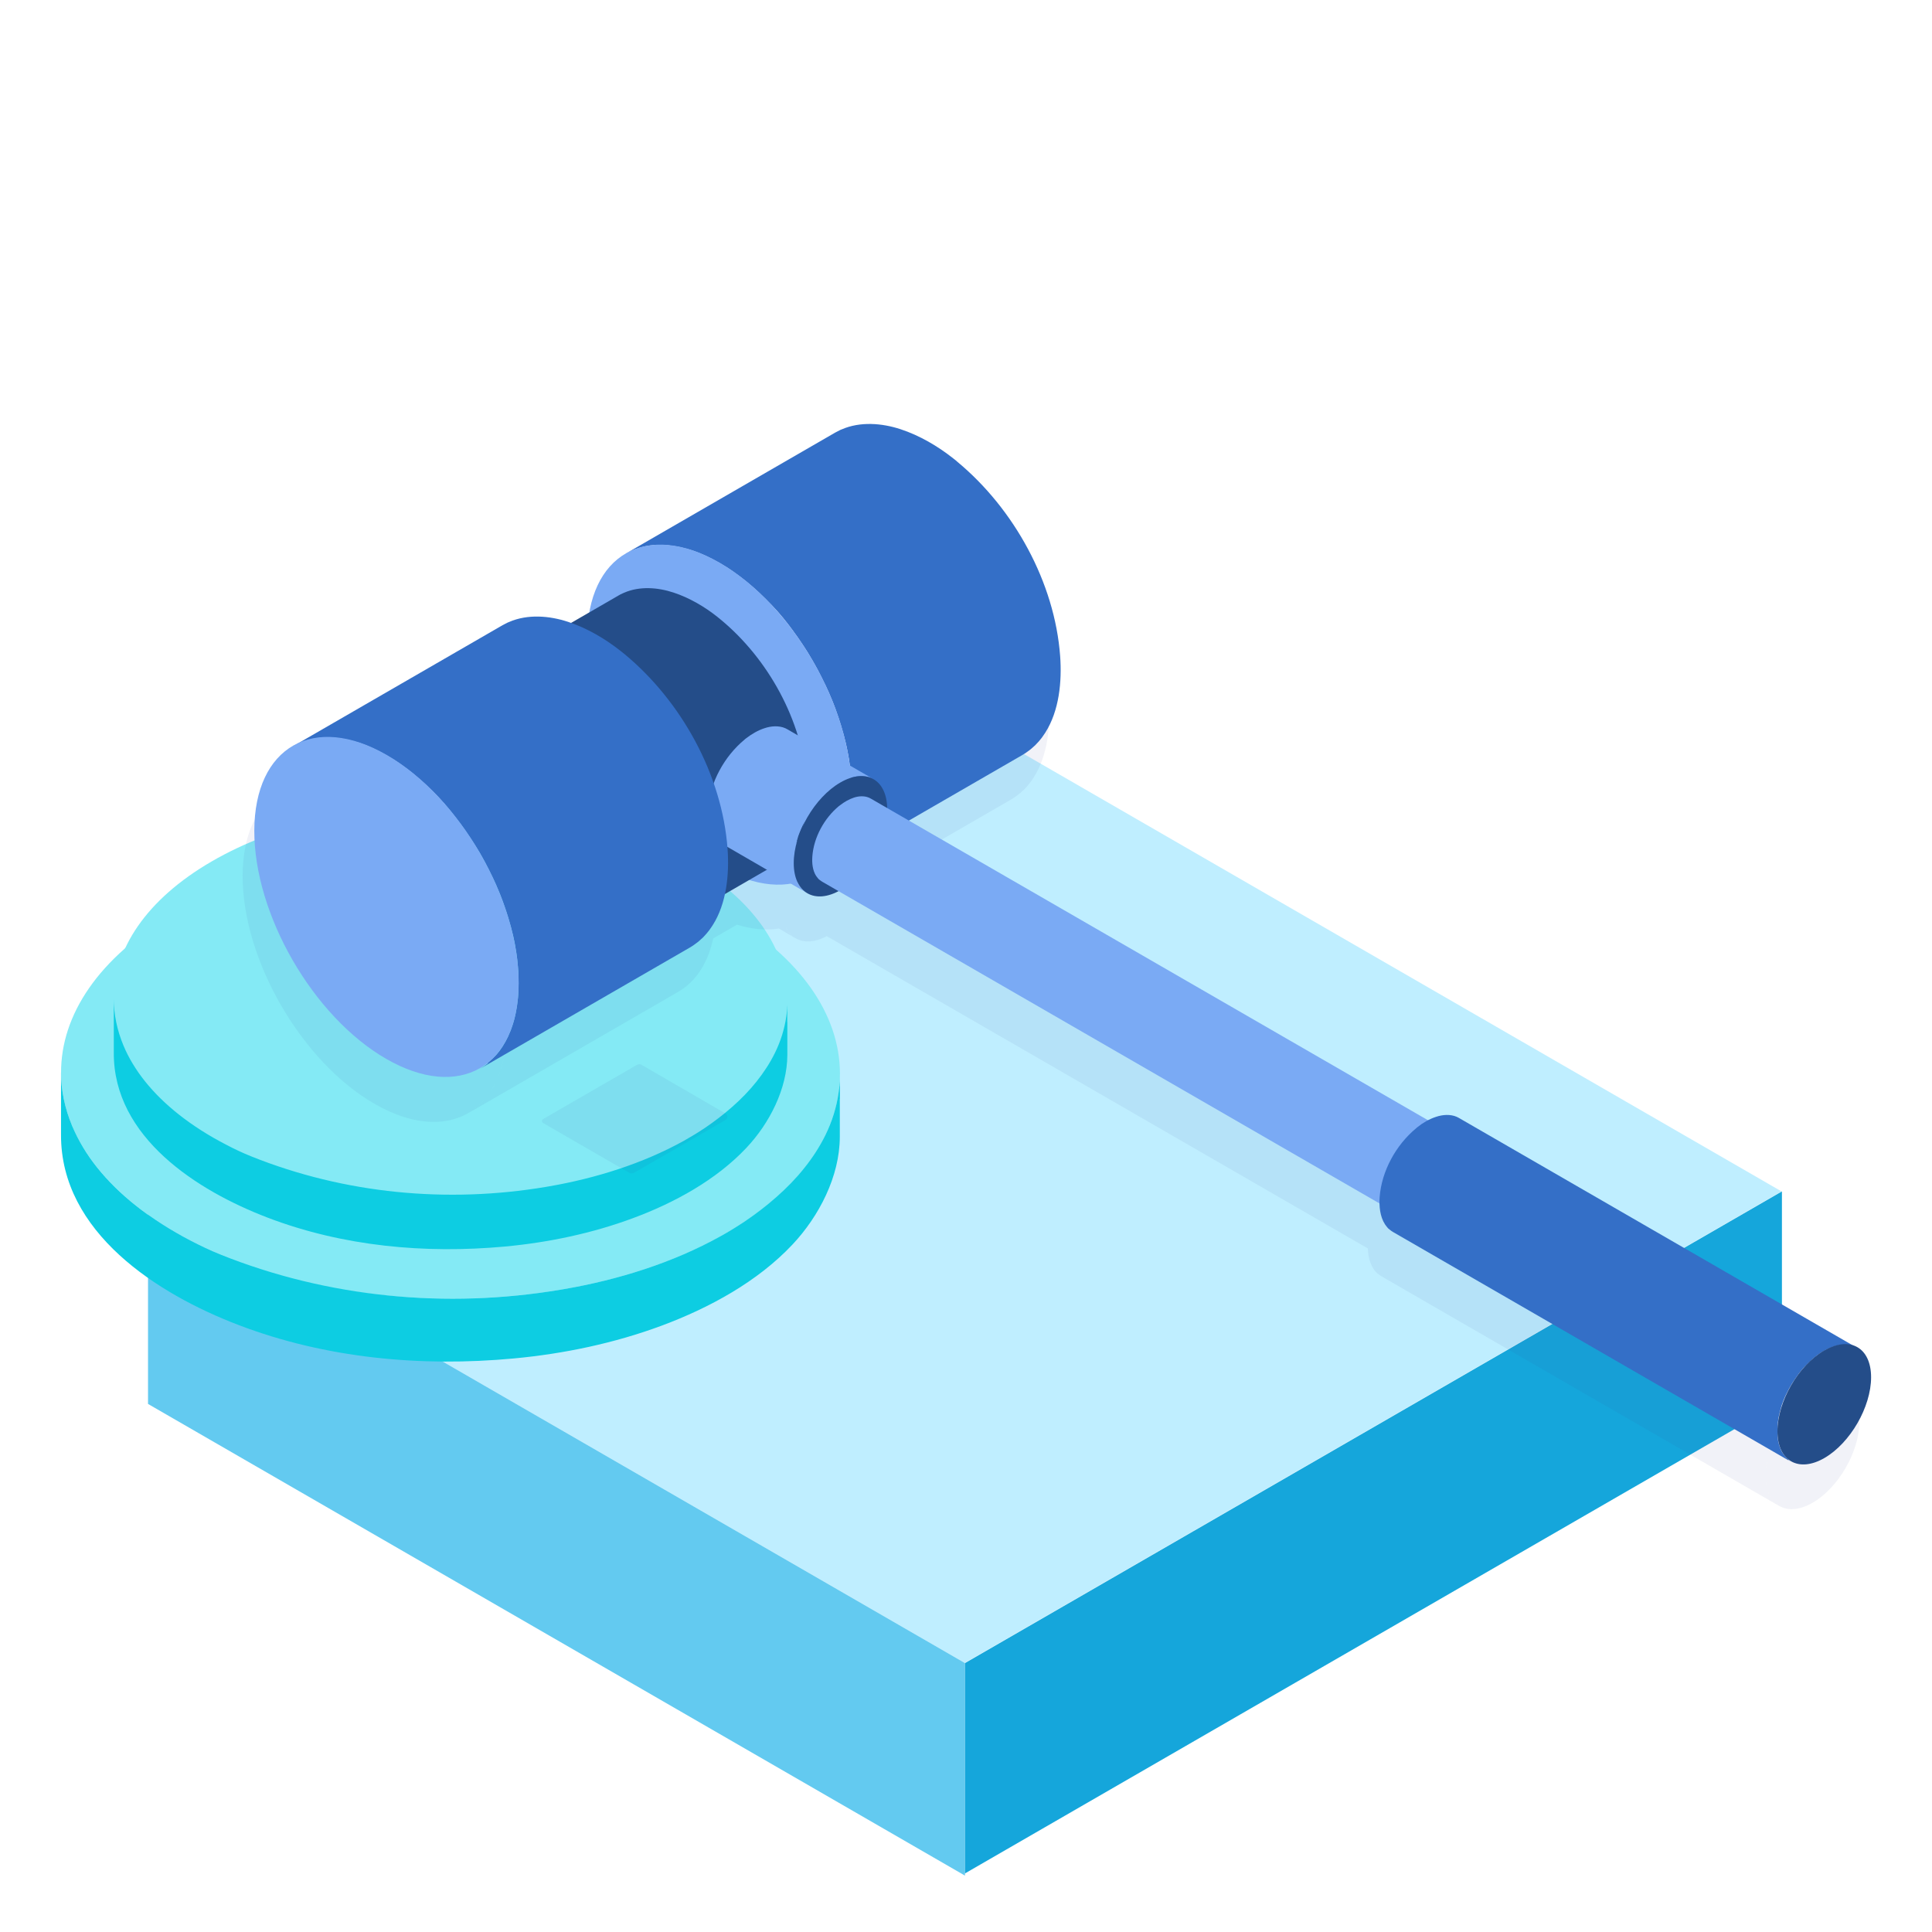 <svg width="190" height="190" viewBox="0 0 190 190" fill="none" xmlns="http://www.w3.org/2000/svg">
<rect width="92.748" height="92.748" transform="matrix(0.866 -0.5 0.866 0.5 14.557 117.166)" fill="#BFEEFF"/>
<rect width="92.773" height="20.902" transform="matrix(0.866 0.5 -2.20305e-08 1 14.557 117.166)" fill="#63CAF0"/>
<rect width="92.773" height="20.683" transform="matrix(0.866 -0.5 2.20305e-08 1 94.9 163.555)" fill="#15A6DB"/>
<g clip-path="url(#clip0_2548_48973)">
<path d="M71.31 89.836C56.32 81.186 32.01 81.186 17.12 89.836C2.23 98.496 2.31 112.566 17.3 121.226C32.29 129.876 56.6 129.876 71.49 121.226C86.38 112.576 86.3 98.496 71.31 89.836Z" fill="#84EAF5"/>
<path d="M82.6 108.076V105.646C82.6 105.786 82.6 105.936 82.6 106.076C82.6 106.176 82.6 106.266 82.59 106.366C82.59 106.446 82.58 106.536 82.57 106.616C82.57 106.716 82.55 106.816 82.54 106.906C82.54 106.986 82.52 107.076 82.51 107.156C82.5 107.256 82.48 107.356 82.47 107.456C82.27 108.896 81.82 110.306 81.18 111.616C80.61 112.776 79.9 113.866 79.09 114.876C78.27 115.906 77.35 116.846 76.36 117.716C75.38 118.586 74.33 119.386 73.25 120.116C72.47 120.636 71.67 121.126 70.86 121.576C66.17 124.186 60.8 125.856 55.53 126.766C55.39 126.786 55.26 126.816 55.12 126.836C43.9 128.716 32.25 127.616 21.67 123.376C20.63 122.966 19.66 122.496 18.68 121.986C18.21 121.746 17.75 121.486 17.3 121.226C13.53 119.046 10.7 116.526 8.82 113.836C8.59 113.496 8.36 113.166 8.16 112.816C7.75 112.136 7.4 111.436 7.1 110.736C6.37 108.996 6 107.206 6 105.416V108.176C6 108.276 6 108.376 6 108.466V108.926C6 108.926 6 108.926 6 108.946V109.056C6 109.156 6 109.256 6 109.336C6 109.336 6 109.346 6 109.356V109.466C6 109.566 6 109.666 6 109.756V111.596C5.97 121.206 15.49 127.266 23.46 130.306C32.04 133.586 41.41 134.446 50.52 133.596C55.46 133.136 60.43 132.096 65.08 130.366C69.75 128.626 74.51 126.046 77.95 122.376C80.55 119.606 82.58 115.686 82.59 111.816V110.906C82.59 111.006 82.59 111.106 82.59 111.206V110.166C82.59 110.166 82.59 110.176 82.59 110.186V110.046C82.59 110.146 82.59 110.246 82.59 110.346V107.916C82.59 107.916 82.59 107.926 82.59 107.936V107.796C82.59 107.896 82.59 107.996 82.59 108.096L82.6 108.076Z" fill="#0DCDE2"/>
<path d="M67.67 84.726C54.71 77.246 33.68 77.246 20.8 84.726C7.92 92.206 7.99 104.386 20.95 111.876C33.91 119.356 54.94 119.356 67.82 111.876C80.7 104.396 80.63 92.216 67.67 84.726Z" fill="#84EAF5"/>
<path d="M77.421 100.496V98.396C77.421 98.516 77.421 98.646 77.421 98.766C77.421 98.846 77.421 98.936 77.41 99.016C77.41 99.086 77.41 99.156 77.4 99.236C77.4 99.316 77.391 99.406 77.38 99.486C77.38 99.556 77.371 99.626 77.361 99.696C77.35 99.776 77.341 99.866 77.331 99.946C77.15 101.196 76.77 102.416 76.21 103.546C75.721 104.546 75.1 105.486 74.4 106.366C73.691 107.256 72.891 108.076 72.04 108.826C71.191 109.576 70.29 110.266 69.35 110.906C68.68 111.356 67.99 111.776 67.281 112.176C63.23 114.426 58.581 115.876 54.02 116.666C53.901 116.686 53.781 116.706 53.67 116.726C43.961 118.356 33.891 117.396 24.741 113.736C23.84 113.376 23 112.976 22.151 112.526C21.75 112.316 21.351 112.096 20.96 111.876C17.701 109.996 15.251 107.816 13.62 105.486C13.421 105.196 13.23 104.906 13.05 104.606C12.691 104.016 12.39 103.416 12.14 102.816C11.511 101.306 11.191 99.756 11.191 98.216V100.606C11.191 100.696 11.191 100.776 11.191 100.856V101.246C11.191 101.246 11.191 101.256 11.191 101.266V101.356C11.191 101.436 11.191 101.526 11.191 101.596V101.706C11.191 101.786 11.191 101.876 11.191 101.956V103.546C11.161 111.856 19.401 117.096 26.291 119.736C33.711 122.576 41.81 123.316 49.691 122.586C53.961 122.186 58.261 121.286 62.281 119.786C66.32 118.286 70.43 116.046 73.41 112.876C75.66 110.486 77.421 107.086 77.43 103.736V102.946C77.43 103.026 77.43 103.116 77.43 103.196V102.296C77.43 102.296 77.43 102.306 77.43 102.316V102.196C77.43 102.286 77.43 102.366 77.43 102.456V100.356C77.43 100.356 77.43 100.356 77.43 100.366V100.246C77.43 100.336 77.43 100.416 77.43 100.506L77.421 100.496Z" fill="#0DCDE2"/>
<g style="mix-blend-mode:multiply" opacity="0.07">
<path d="M181.18 136.776C181.18 136.776 181.24 136.796 181.27 136.816C181.29 136.816 181.31 136.826 181.33 136.836C181.39 136.866 181.45 136.896 181.5 136.926L142.36 114.326C142.3 114.296 142.25 114.266 142.19 114.236C142.17 114.236 142.15 114.216 142.13 114.206C141.49 113.926 140.73 113.986 140.08 114.206C139.8 114.296 139.52 114.426 139.25 114.566C129.3 108.826 98.85 91.246 88.22 85.106L99.42 78.636C99.55 78.556 99.68 78.476 99.81 78.386C99.85 78.356 99.88 78.336 99.92 78.306C100.01 78.246 100.1 78.176 100.19 78.106C100.23 78.076 100.27 78.046 100.3 78.016C100.4 77.926 100.5 77.846 100.6 77.746C100.62 77.726 100.63 77.716 100.65 77.706C100.76 77.596 100.87 77.486 100.97 77.366C101 77.336 101.03 77.296 101.06 77.266C101.14 77.176 101.21 77.086 101.28 76.996C101.31 76.956 101.34 76.916 101.37 76.876C101.45 76.776 101.52 76.666 101.59 76.556C101.61 76.526 101.63 76.496 101.65 76.466C101.65 76.466 101.66 76.446 101.67 76.436C103.04 74.286 103.32 71.416 103.13 68.926C102.6 61.666 98.59 54.406 93.01 49.796C92.92 49.726 92.83 49.656 92.75 49.576C92.7 49.536 92.66 49.506 92.61 49.466C91.09 48.266 89.3 47.216 87.45 46.606C85.61 46.006 83.46 45.836 81.65 46.616C81.59 46.636 81.54 46.666 81.48 46.686C81.32 46.766 81.15 46.846 81 46.936C81 46.936 61.41 58.256 60.42 58.826C60.4 58.836 60.38 58.846 60.38 58.846C60.38 58.846 60.4 58.846 60.41 58.836C58.6 59.876 57.32 61.846 56.83 64.576C56.25 64.906 55.64 65.266 55.02 65.626C54.93 65.596 54.83 65.546 54.74 65.516C52.9 64.916 50.75 64.746 48.94 65.526C48.88 65.546 48.83 65.576 48.77 65.596C48.61 65.676 48.44 65.756 48.29 65.846L27.66 77.766C27.67 77.766 27.68 77.756 27.69 77.746C25.34 79.096 23.88 81.986 23.86 86.106C23.84 94.356 29.64 104.406 36.82 108.546C40.85 110.876 44.46 110.846 46.85 108.916C46.85 108.916 46.84 108.926 46.83 108.936C46.74 109.006 46.65 109.066 46.56 109.136C46.52 109.166 46.49 109.186 46.45 109.216C46.32 109.306 46.2 109.386 46.06 109.466L66.69 97.546C66.82 97.466 66.95 97.386 67.08 97.296C67.12 97.266 67.15 97.246 67.19 97.216C67.28 97.156 67.37 97.086 67.46 97.016C67.5 96.986 67.53 96.956 67.57 96.926C67.67 96.836 67.77 96.756 67.87 96.656C67.89 96.646 67.9 96.626 67.92 96.616C68.03 96.506 68.14 96.396 68.24 96.276C68.27 96.246 68.3 96.206 68.33 96.176C68.41 96.086 68.48 95.996 68.55 95.906C68.58 95.866 68.61 95.826 68.64 95.786C68.72 95.686 68.79 95.576 68.86 95.466C68.88 95.436 68.9 95.406 68.92 95.376C68.92 95.376 68.93 95.356 68.94 95.346C69.52 94.426 69.9 93.386 70.14 92.286L72.48 90.936C73.97 91.396 75.36 91.516 76.6 91.316L78.25 92.276C78.25 92.276 78.16 92.216 78.11 92.186C78.1 92.186 78.08 92.166 78.07 92.156C78.04 92.136 78.01 92.106 77.98 92.086C78.78 92.736 79.98 92.766 81.31 92.066L134.52 122.776C134.54 123.466 134.69 124.176 135.05 124.746C135.05 124.756 135.06 124.766 135.07 124.776C135.09 124.816 135.12 124.856 135.15 124.886C135.16 124.896 135.17 124.916 135.18 124.926C135.21 124.956 135.23 124.996 135.26 125.026C135.27 125.036 135.28 125.046 135.29 125.066C135.33 125.106 135.37 125.146 135.4 125.186C135.4 125.186 135.41 125.186 135.42 125.196C135.45 125.226 135.49 125.256 135.53 125.286C135.54 125.296 135.56 125.306 135.57 125.316C135.6 125.336 135.63 125.366 135.66 125.386C135.67 125.396 135.69 125.406 135.7 125.416C135.74 125.446 135.79 125.476 135.84 125.506L174.98 148.106C174.98 148.106 174.89 148.046 174.84 148.016C174.83 148.016 174.81 147.996 174.8 147.986C174.77 147.966 174.74 147.936 174.71 147.916C175.56 148.596 176.83 148.606 178.26 147.786C180.8 146.316 182.85 142.766 182.85 139.846C182.85 138.216 182.2 137.136 181.19 136.746L181.18 136.776ZM179.75 136.666C179.75 136.666 179.81 136.656 179.84 136.646C179.88 136.646 179.91 136.646 179.95 136.636C179.96 136.636 179.98 136.636 179.99 136.636C179.86 136.646 179.73 136.666 179.6 136.696C179.6 136.696 179.62 136.696 179.63 136.696C179.67 136.696 179.71 136.686 179.75 136.676V136.666ZM179.34 136.756C179.34 136.756 179.39 136.736 179.42 136.736C179.46 136.726 179.51 136.716 179.55 136.706C179.55 136.706 179.56 136.706 179.57 136.706C179.44 136.736 179.3 136.776 179.16 136.826C179.17 136.826 179.19 136.816 179.2 136.806C179.25 136.786 179.29 136.776 179.34 136.766V136.756ZM175.07 140.506C175.07 140.506 175.13 140.406 175.16 140.366C175.19 140.326 175.21 140.286 175.24 140.246C175.27 140.196 175.3 140.156 175.33 140.106C175.35 140.076 175.37 140.046 175.39 140.016C175.47 139.896 175.56 139.776 175.64 139.656C175.4 139.976 175.18 140.316 174.98 140.666C174.98 140.666 174.99 140.646 175 140.636C175.02 140.596 175.05 140.556 175.07 140.516V140.506ZM174.54 141.506C174.54 141.506 174.56 141.466 174.57 141.446C174.6 141.376 174.63 141.316 174.67 141.246C174.69 141.196 174.72 141.156 174.74 141.106C174.76 141.066 174.79 141.016 174.81 140.976C174.86 140.886 174.91 140.796 174.96 140.706C174.76 141.056 174.58 141.416 174.42 141.776C174.42 141.776 174.42 141.766 174.42 141.756C174.46 141.676 174.5 141.586 174.54 141.506ZM173.77 143.806C173.77 143.806 173.78 143.746 173.79 143.716C173.8 143.656 173.81 143.596 173.83 143.546C173.83 143.516 173.84 143.476 173.85 143.446C173.86 143.386 173.88 143.336 173.89 143.276C173.89 143.246 173.91 143.206 173.92 143.176C173.94 143.116 173.95 143.056 173.97 142.996C173.97 142.966 173.99 142.936 173.99 142.906C174.02 142.816 174.05 142.726 174.07 142.646C174.07 142.646 174.07 142.636 174.07 142.626C174.1 142.546 174.13 142.466 174.16 142.386C174.16 142.356 174.18 142.336 174.19 142.306C174.21 142.246 174.24 142.186 174.26 142.116C174.27 142.086 174.28 142.056 174.3 142.026C174.33 141.966 174.35 141.896 174.38 141.836C174.38 141.826 174.39 141.806 174.4 141.796C174.07 142.546 173.84 143.316 173.72 144.076C173.72 144.076 173.72 144.056 173.72 144.046C173.73 143.966 173.75 143.896 173.76 143.816L173.77 143.806ZM49.76 99.446C49.76 99.446 49.76 99.476 49.76 99.496C49.67 98.486 49.51 97.456 49.27 96.416C49.27 96.436 49.28 96.456 49.29 96.476C49.33 96.646 49.36 96.806 49.4 96.976C49.42 97.066 49.44 97.146 49.45 97.236C49.49 97.456 49.53 97.666 49.56 97.886C49.56 97.916 49.57 97.946 49.58 97.976C49.62 98.226 49.65 98.466 49.68 98.716C49.68 98.786 49.7 98.856 49.7 98.926C49.72 99.096 49.74 99.276 49.75 99.446H49.76ZM49.25 96.276C49.13 95.786 49 95.286 48.86 94.796C48.87 94.836 48.88 94.876 48.89 94.906C48.94 95.076 48.99 95.246 49.04 95.426C49.07 95.516 49.09 95.616 49.12 95.716C49.16 95.876 49.2 96.036 49.24 96.196C49.24 96.226 49.25 96.246 49.26 96.276H49.25ZM48.82 94.676C48.67 94.166 48.49 93.656 48.31 93.146C48.31 93.146 48.31 93.156 48.31 93.166C48.39 93.396 48.47 93.626 48.55 93.856C48.55 93.876 48.56 93.896 48.57 93.916C48.65 94.166 48.73 94.416 48.81 94.666L48.82 94.676ZM48.27 93.046C48.09 92.556 47.89 92.056 47.68 91.566C47.69 91.596 47.7 91.616 47.71 91.646C47.79 91.826 47.86 92.006 47.94 92.186C47.97 92.266 48.01 92.356 48.04 92.436C48.11 92.606 48.18 92.786 48.24 92.956C48.25 92.986 48.26 93.016 48.27 93.046ZM82.32 79.076C82.35 79.286 82.38 79.506 82.41 79.716C82.41 79.716 82.41 79.716 82.4 79.716C82.37 79.506 82.36 79.296 82.32 79.086V79.076ZM82.13 78.066C82.15 78.156 82.17 78.236 82.18 78.326C82.22 78.546 82.26 78.756 82.3 78.976C82.3 78.996 82.3 79.016 82.3 79.036C82.22 78.536 82.12 78.026 82 77.516C82 77.536 82 77.556 82.01 77.576C82.05 77.746 82.08 77.906 82.12 78.076L82.13 78.066ZM81.77 76.516C81.8 76.616 81.82 76.706 81.85 76.806C81.89 76.966 81.93 77.126 81.97 77.286C81.97 77.306 81.98 77.336 81.99 77.356C81.87 76.856 81.74 76.356 81.59 75.846C81.6 75.896 81.62 75.946 81.63 75.996C81.68 76.166 81.73 76.336 81.78 76.516H81.77ZM81.29 74.946C81.29 74.946 81.3 74.986 81.31 75.006C81.39 75.256 81.47 75.506 81.55 75.756C81.55 75.766 81.55 75.776 81.55 75.786C81.39 75.266 81.22 74.746 81.03 74.236C81.03 74.236 81.03 74.246 81.03 74.256C81.11 74.486 81.2 74.716 81.27 74.946H81.29ZM80.66 73.266C80.69 73.346 80.73 73.436 80.76 73.516C80.83 73.696 80.9 73.866 80.96 74.036C80.97 74.066 80.98 74.096 80.99 74.126C80.8 73.626 80.6 73.126 80.39 72.636C80.4 72.666 80.42 72.696 80.43 72.736C80.51 72.916 80.58 73.096 80.66 73.276V73.266ZM79.94 71.626C79.97 71.686 80 71.746 80.03 71.806C80.14 72.046 80.25 72.286 80.36 72.526C80.36 72.526 80.36 72.536 80.36 72.546C80.14 72.036 79.9 71.536 79.65 71.036C79.65 71.046 79.66 71.056 79.67 71.076C79.76 71.256 79.85 71.446 79.94 71.626ZM79.47 70.686C79.51 70.766 79.55 70.846 79.59 70.926C79.38 70.516 79.16 70.106 78.93 69.706C79.04 69.906 79.16 70.106 79.27 70.316C79.34 70.436 79.4 70.566 79.46 70.686H79.47ZM78.27 68.576C78.35 68.706 78.43 68.846 78.51 68.976C78.58 69.086 78.64 69.196 78.71 69.316C78.71 69.336 78.73 69.346 78.74 69.366C78.48 68.926 78.22 68.496 77.94 68.066C77.97 68.116 78.01 68.176 78.04 68.226C78.12 68.346 78.19 68.466 78.27 68.586V68.576ZM77.61 67.576C77.67 67.656 77.72 67.746 77.78 67.826C77.79 67.846 77.81 67.866 77.82 67.886C77.51 67.416 77.19 66.956 76.86 66.506C77.11 66.846 77.36 67.206 77.6 67.556L77.61 67.576ZM76.32 65.796C76.5 66.026 76.68 66.266 76.86 66.506C76.52 66.046 76.17 65.596 75.81 65.166C75.84 65.196 75.86 65.226 75.89 65.256C76.04 65.436 76.18 65.616 76.33 65.796H76.32ZM75.11 64.356C75.16 64.416 75.21 64.476 75.27 64.526C75.45 64.726 75.63 64.936 75.8 65.146C75.44 64.716 75.07 64.296 74.69 63.896C74.69 63.896 74.71 63.916 74.72 63.926C74.85 64.066 74.98 64.206 75.11 64.346V64.356ZM73.92 63.106C74 63.186 74.08 63.266 74.17 63.346C74.28 63.466 74.4 63.576 74.51 63.696C74.55 63.736 74.59 63.776 74.62 63.816C74.27 63.446 73.91 63.086 73.55 62.746C73.57 62.756 73.58 62.776 73.59 62.786C73.7 62.896 73.81 62.996 73.92 63.106ZM72.72 62.006C72.81 62.086 72.9 62.156 72.99 62.236C73.1 62.336 73.21 62.436 73.32 62.536C73.35 62.556 73.37 62.586 73.4 62.616C73.04 62.286 72.68 61.966 72.31 61.666C72.33 61.686 72.36 61.706 72.38 61.726C72.49 61.816 72.61 61.916 72.72 62.016V62.006ZM71.51 61.026C71.59 61.086 71.67 61.146 71.76 61.216C71.88 61.306 72 61.406 72.12 61.496C72.14 61.506 72.15 61.526 72.17 61.536C71.79 61.226 71.4 60.936 71.01 60.656C71.04 60.676 71.08 60.706 71.11 60.726C71.25 60.826 71.38 60.916 71.51 61.016V61.026ZM68.83 59.356C68.9 59.396 68.97 59.426 69.04 59.466C69.23 59.566 69.42 59.666 69.61 59.776C69.82 59.896 70.03 60.026 70.24 60.156C70.25 60.156 70.27 60.176 70.28 60.176C70.49 60.306 70.69 60.446 70.89 60.586C70.89 60.586 70.89 60.586 70.9 60.586C70.47 60.296 70.04 60.016 69.6 59.766C69.17 59.516 68.74 59.296 68.32 59.096C68.34 59.106 68.37 59.116 68.39 59.136C68.53 59.206 68.67 59.276 68.82 59.346L68.83 59.356ZM67.62 58.796C67.82 58.876 68.02 58.966 68.22 59.056C68.22 59.056 68.24 59.056 68.25 59.066C67.84 58.876 67.43 58.716 67.03 58.576C67.23 58.646 67.42 58.716 67.62 58.796ZM66.22 58.326C66.3 58.346 66.37 58.366 66.45 58.386C66.58 58.426 66.71 58.466 66.85 58.506C66.88 58.516 66.92 58.526 66.95 58.536C66.57 58.406 66.19 58.306 65.82 58.216C65.84 58.216 65.85 58.216 65.87 58.226C65.99 58.256 66.11 58.286 66.23 58.316L66.22 58.326ZM65.03 58.086C65.12 58.096 65.21 58.116 65.29 58.126C65.4 58.146 65.51 58.166 65.62 58.186C65.64 58.186 65.66 58.186 65.68 58.196C65.32 58.116 64.97 58.066 64.63 58.036C64.66 58.036 64.69 58.036 64.72 58.036C64.82 58.046 64.92 58.056 65.03 58.076V58.086ZM64.17 58.006C64.26 58.006 64.35 58.006 64.44 58.016C64.46 58.016 64.48 58.016 64.49 58.016C64.13 57.986 63.78 57.976 63.43 57.996C63.56 57.996 63.7 57.996 63.83 57.996C63.94 57.996 64.05 57.996 64.16 58.006H64.17ZM62.91 58.046C63.05 58.026 63.2 58.016 63.35 58.006C63.37 58.006 63.38 58.006 63.4 58.006C63.4 58.006 63.41 58.006 63.42 58.006C63.07 58.026 62.73 58.066 62.4 58.126C62.53 58.096 62.66 58.076 62.8 58.056C62.84 58.056 62.88 58.056 62.93 58.046H62.91ZM61.82 58.256C61.94 58.226 62.06 58.196 62.19 58.166C62.23 58.166 62.27 58.146 62.31 58.136C61.99 58.206 61.67 58.286 61.37 58.396C61.46 58.366 61.55 58.336 61.64 58.306C61.7 58.286 61.76 58.266 61.81 58.246L61.82 58.256ZM60.85 58.616C60.9 58.586 60.96 58.566 61.02 58.546C61.1 58.506 61.19 58.476 61.27 58.446C60.99 58.556 60.72 58.676 60.47 58.826C60.6 58.756 60.73 58.686 60.86 58.626L60.85 58.616ZM47.2 90.546C47.23 90.606 47.26 90.666 47.29 90.726C47.4 90.966 47.51 91.206 47.62 91.446C47.4 90.946 47.16 90.446 46.92 89.946C46.92 89.956 46.93 89.966 46.94 89.976C47.03 90.156 47.12 90.346 47.21 90.526L47.2 90.546ZM46.73 89.606C46.77 89.686 46.81 89.756 46.85 89.836C46.64 89.426 46.42 89.016 46.19 88.616C46.31 88.826 46.43 89.026 46.54 89.236C46.61 89.356 46.67 89.486 46.73 89.606ZM45.53 87.486C45.61 87.616 45.69 87.756 45.78 87.886C45.85 87.996 45.91 88.106 45.98 88.216C45.99 88.236 46 88.256 46.01 88.266C45.75 87.826 45.48 87.386 45.2 86.956C45.24 87.006 45.27 87.066 45.31 87.116C45.39 87.236 45.46 87.356 45.54 87.476L45.53 87.486ZM41.19 82.016C41.27 82.096 41.35 82.176 41.44 82.256C41.55 82.366 41.67 82.486 41.78 82.606C41.82 82.646 41.86 82.686 41.89 82.726C41.54 82.356 41.18 81.996 40.81 81.646C40.83 81.666 40.84 81.676 40.86 81.696C40.97 81.806 41.08 81.906 41.19 82.016ZM39.99 80.916C40.08 80.996 40.17 81.076 40.26 81.146C40.37 81.246 40.48 81.346 40.59 81.446C40.62 81.466 40.64 81.496 40.67 81.516C40.31 81.186 39.95 80.866 39.58 80.566C39.6 80.586 39.63 80.606 39.65 80.626C39.76 80.716 39.88 80.816 39.99 80.916ZM38.78 79.946C38.86 80.006 38.94 80.066 39.03 80.136C39.15 80.226 39.27 80.326 39.39 80.416C39.41 80.426 39.43 80.446 39.44 80.456C39.05 80.146 38.66 79.846 38.26 79.566C38.3 79.596 38.34 79.616 38.38 79.646C38.51 79.746 38.65 79.836 38.78 79.936V79.946ZM34.89 77.716C35.09 77.796 35.29 77.886 35.49 77.976C35.49 77.976 35.51 77.976 35.51 77.986C35.1 77.796 34.69 77.636 34.29 77.496C34.29 77.496 34.29 77.496 34.3 77.496C34.5 77.566 34.69 77.636 34.89 77.716ZM33.48 77.246C33.56 77.266 33.63 77.286 33.71 77.306C33.84 77.346 33.97 77.386 34.11 77.426C34.14 77.436 34.18 77.446 34.21 77.456C33.82 77.326 33.44 77.216 33.06 77.136C33.08 77.136 33.1 77.136 33.12 77.146C33.24 77.176 33.36 77.206 33.48 77.236V77.246ZM32.3 76.996C32.39 77.006 32.48 77.026 32.56 77.036C32.67 77.056 32.78 77.076 32.89 77.096C32.91 77.096 32.94 77.096 32.96 77.116C32.6 77.036 32.24 76.986 31.9 76.946C31.93 76.946 31.96 76.946 31.99 76.946C32.09 76.956 32.2 76.966 32.3 76.986V76.996ZM30.17 76.956C30.31 76.936 30.46 76.926 30.61 76.916C30.63 76.916 30.64 76.916 30.66 76.916H30.67C30.31 76.936 29.96 76.976 29.63 77.046C29.77 77.016 29.91 76.996 30.05 76.976C30.09 76.976 30.13 76.966 30.18 76.956H30.17ZM28.92 77.226C28.98 77.206 29.04 77.186 29.1 77.176C29.22 77.146 29.34 77.116 29.47 77.086C29.51 77.086 29.55 77.066 29.59 77.056C29.59 77.056 29.6 77.056 29.61 77.056C29.27 77.126 28.95 77.216 28.64 77.326C28.73 77.296 28.83 77.266 28.93 77.226H28.92ZM28.12 77.526C28.17 77.496 28.23 77.476 28.29 77.456C28.38 77.416 28.46 77.386 28.55 77.346C28.26 77.456 27.98 77.586 27.72 77.736C27.85 77.666 27.99 77.586 28.13 77.526H28.12ZM30.71 76.916C30.84 76.916 30.97 76.916 31.1 76.916C31.21 76.916 31.32 76.916 31.43 76.926C31.52 76.926 31.61 76.926 31.7 76.936C31.72 76.936 31.73 76.936 31.75 76.936C31.39 76.906 31.04 76.896 30.7 76.916H30.71ZM35.61 78.026C35.61 78.026 35.65 78.046 35.67 78.056C35.81 78.126 35.95 78.196 36.09 78.266C36.16 78.306 36.23 78.336 36.3 78.376C36.49 78.476 36.68 78.576 36.87 78.686C37.08 78.806 37.29 78.936 37.5 79.066C37.51 79.066 37.53 79.086 37.54 79.086C37.75 79.216 37.95 79.356 38.15 79.496C38.15 79.496 38.16 79.506 38.17 79.516C37.74 79.216 37.31 78.936 36.86 78.686C36.43 78.436 36.01 78.216 35.59 78.026H35.61ZM41.97 82.816C41.97 82.816 41.99 82.836 41.99 82.846C42.12 82.986 42.25 83.126 42.37 83.266C42.42 83.326 42.47 83.386 42.53 83.436C42.71 83.646 42.89 83.846 43.06 84.056C43.09 84.096 43.12 84.126 43.14 84.166C43.29 84.346 43.43 84.526 43.58 84.706C43.76 84.946 43.95 85.176 44.13 85.426C44.38 85.766 44.63 86.126 44.87 86.476C44.93 86.556 44.98 86.646 45.04 86.726C45.05 86.746 45.07 86.766 45.08 86.786C44.14 85.356 43.09 84.016 41.96 82.806L41.97 82.816ZM47.22 108.586C47.12 108.676 47.02 108.766 46.92 108.856C46.9 108.876 46.88 108.896 46.86 108.906C47.11 108.696 47.35 108.466 47.58 108.226C47.48 108.336 47.38 108.446 47.27 108.546C47.25 108.556 47.24 108.576 47.22 108.586ZM48 107.706C48 107.706 47.94 107.786 47.91 107.826C47.84 107.916 47.76 108.006 47.69 108.096C47.67 108.126 47.64 108.156 47.62 108.186C47.84 107.936 48.05 107.666 48.24 107.366C48.24 107.366 48.24 107.376 48.23 107.386C48.16 107.496 48.08 107.596 48.01 107.706H48ZM48.28 107.296C48.28 107.296 48.26 107.316 48.26 107.326C48.45 107.026 48.63 106.706 48.79 106.376C48.71 106.536 48.64 106.686 48.56 106.836C48.47 106.996 48.38 107.146 48.29 107.296H48.28ZM49.06 105.736C49.06 105.736 49.03 105.816 49.01 105.856C48.95 105.996 48.89 106.136 48.83 106.266C48.82 106.296 48.81 106.316 48.8 106.346C48.95 106.036 49.08 105.696 49.19 105.346C49.17 105.386 49.16 105.436 49.15 105.476C49.12 105.566 49.09 105.646 49.06 105.736ZM49.46 104.436C49.43 104.556 49.4 104.676 49.37 104.796C49.35 104.886 49.32 104.976 49.29 105.066C49.29 105.096 49.27 105.116 49.26 105.146C49.37 104.806 49.46 104.446 49.54 104.066C49.54 104.086 49.54 104.106 49.53 104.126C49.51 104.236 49.48 104.336 49.46 104.436ZM49.7 103.176C49.69 103.276 49.67 103.366 49.66 103.456C49.64 103.576 49.62 103.696 49.6 103.806C49.6 103.836 49.59 103.866 49.58 103.896C49.66 103.506 49.72 103.096 49.76 102.676C49.76 102.706 49.76 102.746 49.75 102.776C49.74 102.906 49.72 103.036 49.7 103.166V103.176ZM49.82 101.846C49.82 101.916 49.82 101.976 49.81 102.046C49.81 102.206 49.79 102.366 49.78 102.526C49.78 102.546 49.78 102.556 49.78 102.576C49.82 102.116 49.85 101.636 49.85 101.146C49.85 100.656 49.83 100.156 49.79 99.646C49.79 99.666 49.79 99.686 49.79 99.716C49.8 99.886 49.81 100.046 49.82 100.216C49.82 100.296 49.82 100.376 49.83 100.456C49.83 100.686 49.84 100.926 49.84 101.156C49.84 101.396 49.84 101.636 49.82 101.866V101.846ZM77.35 91.346C77.32 91.296 77.29 91.236 77.27 91.176C77.33 91.296 77.39 91.406 77.46 91.516C77.43 91.466 77.39 91.406 77.36 91.356L77.35 91.346ZM77.92 92.056C77.92 92.056 77.85 91.996 77.81 91.966C77.81 91.966 77.8 91.956 77.79 91.946C77.75 91.906 77.71 91.866 77.68 91.826C77.67 91.816 77.66 91.806 77.65 91.786C77.62 91.756 77.6 91.726 77.57 91.686C77.56 91.666 77.55 91.656 77.54 91.636C77.51 91.596 77.49 91.566 77.46 91.526C77.6 91.736 77.76 91.916 77.94 92.066C77.94 92.066 77.93 92.066 77.92 92.046V92.056ZM173.65 145.506C173.65 145.506 173.65 145.456 173.65 145.436C173.65 145.356 173.65 145.266 173.65 145.186C173.65 145.106 173.65 145.016 173.65 144.936C173.65 144.906 173.65 144.876 173.65 144.856C173.65 144.796 173.65 144.736 173.66 144.676C173.66 144.646 173.66 144.616 173.66 144.586C173.66 144.526 173.67 144.466 173.68 144.406C173.68 144.386 173.68 144.356 173.68 144.336C173.69 144.246 173.7 144.166 173.72 144.076C173.66 144.456 173.63 144.826 173.63 145.196C173.63 145.366 173.63 145.536 173.65 145.696C173.65 145.636 173.65 145.586 173.64 145.526L173.65 145.506ZM173.7 146.016C173.7 146.016 173.69 145.946 173.69 145.916C173.69 145.866 173.68 145.826 173.67 145.776C173.67 145.776 173.67 145.766 173.67 145.756C173.69 145.896 173.71 146.036 173.73 146.166V146.146C173.73 146.106 173.72 146.066 173.71 146.026L173.7 146.016ZM173.8 146.486C173.8 146.486 173.78 146.406 173.77 146.356C173.77 146.316 173.75 146.286 173.74 146.246C173.74 146.246 173.74 146.236 173.74 146.226C173.77 146.356 173.8 146.486 173.84 146.606C173.84 146.606 173.84 146.586 173.84 146.576C173.84 146.546 173.82 146.516 173.81 146.476L173.8 146.486ZM173.93 146.856C173.93 146.856 173.92 146.826 173.91 146.816C173.9 146.786 173.89 146.756 173.88 146.726C173.88 146.706 173.87 146.686 173.86 146.666C173.9 146.786 173.95 146.916 174 147.026C174 147.026 174 147.006 173.99 147.006C173.97 146.956 173.95 146.906 173.93 146.856ZM174.01 147.046C174.06 147.156 174.12 147.266 174.19 147.366C174.16 147.316 174.12 147.266 174.09 147.206C174.06 147.156 174.03 147.106 174.01 147.046ZM174.67 147.916C174.67 147.916 174.6 147.856 174.56 147.826C174.56 147.826 174.55 147.816 174.54 147.806C174.5 147.766 174.46 147.726 174.42 147.686C174.41 147.676 174.4 147.656 174.39 147.646C174.36 147.616 174.34 147.576 174.31 147.546C174.3 147.526 174.29 147.516 174.28 147.506C174.25 147.476 174.23 147.436 174.2 147.396C174.34 147.606 174.5 147.776 174.68 147.926C174.68 147.926 174.67 147.916 174.66 147.906L174.67 147.916ZM175.66 139.626C175.72 139.546 175.78 139.466 175.85 139.376C175.9 139.316 175.95 139.246 176 139.186C176.01 139.176 176.02 139.156 176.03 139.146C176.09 139.076 176.16 138.996 176.22 138.926C176.24 138.906 176.26 138.886 176.28 138.866C176.32 138.816 176.37 138.766 176.42 138.716C176.45 138.686 176.47 138.666 176.5 138.636C176.54 138.596 176.58 138.556 176.62 138.516C176.65 138.486 176.68 138.456 176.71 138.426C176.75 138.386 176.79 138.346 176.83 138.316C176.86 138.286 176.89 138.256 176.92 138.226C176.96 138.186 177 138.156 177.04 138.116C177.07 138.086 177.1 138.066 177.13 138.036C177.17 138.006 177.21 137.966 177.25 137.936C177.26 137.926 177.27 137.916 177.29 137.906C176.7 138.386 176.15 138.976 175.67 139.626H175.66ZM178.22 137.246C177.91 137.426 177.6 137.636 177.31 137.876C177.31 137.876 177.33 137.866 177.33 137.856C177.37 137.816 177.41 137.786 177.46 137.756C177.49 137.736 177.52 137.716 177.55 137.686C177.6 137.646 177.65 137.616 177.69 137.586C177.71 137.566 177.74 137.556 177.76 137.536C177.83 137.486 177.9 137.436 177.98 137.396C177.98 137.396 177.98 137.396 177.99 137.386C178.06 137.346 178.14 137.296 178.22 137.256C178.29 137.216 178.35 137.176 178.42 137.146C178.44 137.136 178.47 137.116 178.49 137.106C178.54 137.076 178.59 137.056 178.64 137.036C178.66 137.036 178.68 137.016 178.71 137.006C178.78 136.976 178.85 136.946 178.92 136.916C178.99 136.886 179.06 136.856 179.13 136.836C178.83 136.936 178.53 137.076 178.21 137.256L178.22 137.246ZM180.03 136.626H180.05C180.08 136.626 180.11 136.626 180.15 136.626C180.19 136.626 180.23 136.626 180.27 136.626C180.32 136.626 180.38 136.626 180.43 136.626C180.43 136.626 180.44 136.626 180.45 136.626C180.5 136.626 180.55 136.626 180.6 136.636C180.61 136.636 180.63 136.636 180.64 136.636C180.7 136.636 180.75 136.656 180.81 136.666C180.82 136.666 180.84 136.666 180.85 136.676C180.89 136.676 180.94 136.696 180.98 136.706C181 136.706 181.02 136.716 181.04 136.726C181.07 136.736 181.1 136.746 181.14 136.756C180.81 136.636 180.43 136.586 180.03 136.626Z" fill="#2A3C90"/>
</g>
<path d="M80.71 85.596C80.71 85.596 80.79 85.536 80.82 85.506C80.92 85.416 81.02 85.336 81.12 85.236C81.14 85.226 81.15 85.206 81.17 85.196C81.28 85.086 81.39 84.976 81.49 84.856C81.52 84.826 81.55 84.786 81.58 84.756C81.66 84.666 81.73 84.576 81.8 84.486C81.83 84.446 81.86 84.406 81.89 84.366C81.97 84.266 82.04 84.156 82.11 84.046C82.13 84.016 82.15 83.986 82.17 83.956C82.26 83.806 82.36 83.656 82.44 83.496C82.53 83.336 82.61 83.176 82.69 83.006C82.7 82.976 82.71 82.956 82.73 82.926C82.79 82.786 82.85 82.656 82.91 82.516C82.93 82.476 82.94 82.436 82.96 82.396C82.99 82.316 83.02 82.226 83.05 82.146C83.1 82.016 83.14 81.876 83.19 81.736C83.22 81.646 83.24 81.556 83.27 81.466C83.3 81.346 83.33 81.226 83.36 81.106C83.38 81.006 83.41 80.896 83.43 80.796C83.45 80.696 83.47 80.586 83.49 80.486C83.51 80.366 83.53 80.256 83.55 80.136C83.56 80.046 83.58 79.946 83.59 79.856C83.61 79.726 83.62 79.596 83.64 79.466C83.64 79.376 83.66 79.286 83.67 79.196C83.68 79.036 83.69 78.876 83.7 78.716C83.7 78.646 83.7 78.586 83.71 78.516C83.72 78.276 83.73 78.046 83.73 77.806C83.73 77.576 83.73 77.346 83.72 77.106C83.72 77.026 83.72 76.946 83.71 76.866C83.71 76.706 83.69 76.536 83.68 76.366C83.68 76.286 83.67 76.196 83.66 76.116C83.64 75.936 83.63 75.766 83.61 75.586C83.61 75.516 83.6 75.446 83.59 75.376C83.56 75.136 83.53 74.886 83.49 74.646C83.49 74.616 83.48 74.586 83.47 74.546C83.43 74.326 83.4 74.116 83.35 73.896C83.33 73.806 83.31 73.726 83.3 73.636C83.27 73.466 83.23 73.306 83.19 73.136C83.17 73.036 83.15 72.946 83.12 72.856C83.08 72.696 83.04 72.536 83 72.376C82.98 72.276 82.95 72.186 82.92 72.086C82.87 71.916 82.82 71.746 82.77 71.566C82.75 71.486 82.72 71.406 82.7 71.326C82.62 71.076 82.54 70.826 82.46 70.576C82.46 70.556 82.45 70.536 82.44 70.516C82.36 70.286 82.28 70.056 82.2 69.826C82.17 69.756 82.14 69.676 82.12 69.606C82.06 69.436 81.99 69.256 81.92 69.086C81.89 69.006 81.85 68.926 81.82 68.836C81.75 68.656 81.67 68.476 81.59 68.296C81.56 68.226 81.53 68.166 81.51 68.106C81.4 67.866 81.29 67.626 81.18 67.386C81.15 67.326 81.12 67.266 81.09 67.206C81 67.016 80.91 66.836 80.82 66.656C80.75 66.526 80.69 66.396 80.62 66.266C80.56 66.146 80.49 66.016 80.43 65.896C80.25 65.556 80.06 65.226 79.87 64.896C79.8 64.786 79.74 64.676 79.67 64.556C79.59 64.416 79.51 64.286 79.43 64.156C79.36 64.036 79.28 63.916 79.2 63.796C79.12 63.666 79.03 63.536 78.94 63.396C78.88 63.316 78.83 63.226 78.77 63.146C78.53 62.786 78.29 62.436 78.03 62.096C78.03 62.096 78.03 62.096 78.03 62.086C77.85 61.846 77.67 61.606 77.49 61.366C77.35 61.186 77.2 61.006 77.06 60.826C77.03 60.796 77 60.756 76.97 60.716C76.8 60.506 76.62 60.296 76.44 60.096C76.39 60.036 76.33 59.976 76.28 59.926C76.15 59.786 76.02 59.646 75.89 59.506C75.82 59.426 75.74 59.346 75.66 59.276C75.55 59.156 75.44 59.046 75.32 58.926C75.24 58.846 75.16 58.766 75.07 58.686C74.96 58.576 74.85 58.476 74.74 58.366C74.65 58.286 74.56 58.196 74.47 58.116C74.36 58.016 74.25 57.916 74.14 57.816C74.05 57.736 73.96 57.656 73.87 57.586C73.76 57.486 73.64 57.396 73.53 57.296C73.44 57.226 73.36 57.156 73.27 57.086C73.15 56.986 73.03 56.896 72.91 56.806C72.83 56.746 72.75 56.676 72.66 56.616C72.53 56.516 72.39 56.416 72.26 56.326C72.19 56.276 72.12 56.226 72.05 56.176C71.85 56.036 71.64 55.896 71.44 55.766C71.43 55.766 71.41 55.746 71.4 55.746C71.19 55.616 70.98 55.486 70.77 55.366C70.58 55.256 70.39 55.156 70.2 55.056C70.13 55.016 70.06 54.986 69.99 54.946C69.85 54.876 69.71 54.806 69.56 54.736C69.5 54.706 69.43 54.676 69.37 54.646C69.17 54.556 68.97 54.466 68.77 54.386C68.57 54.306 68.37 54.236 68.18 54.166C68.12 54.146 68.06 54.126 67.99 54.106C67.86 54.066 67.72 54.016 67.59 53.986C67.51 53.966 67.44 53.946 67.36 53.926C67.24 53.896 67.12 53.866 67 53.836C66.92 53.816 66.85 53.796 66.77 53.786C66.66 53.766 66.55 53.746 66.44 53.726C66.35 53.706 66.26 53.696 66.18 53.686C66.08 53.666 65.97 53.656 65.87 53.646C65.78 53.636 65.68 53.626 65.59 53.616C65.5 53.616 65.41 53.606 65.32 53.606C65.21 53.606 65.1 53.596 64.99 53.596C64.84 53.596 64.69 53.596 64.54 53.596C64.52 53.596 64.51 53.596 64.49 53.596C64.34 53.596 64.2 53.616 64.05 53.636C64.01 53.636 63.97 53.646 63.92 53.646C63.76 53.666 63.61 53.696 63.45 53.726C63.41 53.726 63.37 53.746 63.33 53.756C63.21 53.786 63.08 53.816 62.96 53.846C62.9 53.866 62.84 53.886 62.79 53.906C62.69 53.936 62.6 53.966 62.5 54.006C62.38 54.046 62.27 54.096 62.16 54.146C62.11 54.166 62.05 54.196 61.99 54.216C61.82 54.296 61.66 54.376 61.5 54.466L82.13 42.546C82.29 42.456 82.45 42.376 82.61 42.296C82.66 42.266 82.72 42.246 82.78 42.226C84.59 41.436 86.74 41.606 88.58 42.216C90.43 42.826 92.21 43.866 93.74 45.076C93.79 45.116 93.83 45.146 93.88 45.186C93.97 45.256 94.06 45.326 94.14 45.406C99.72 50.026 103.73 57.286 104.26 64.536C104.44 67.026 104.17 69.896 102.8 72.046C102.8 72.046 102.79 72.066 102.78 72.076C102.76 72.106 102.74 72.136 102.72 72.166C102.65 72.276 102.57 72.386 102.5 72.486C102.47 72.526 102.44 72.566 102.41 72.606C102.34 72.696 102.26 72.786 102.19 72.876C102.16 72.906 102.13 72.946 102.1 72.976C101.99 73.096 101.89 73.206 101.78 73.316C101.76 73.336 101.75 73.346 101.73 73.356C101.63 73.446 101.53 73.536 101.43 73.626C101.39 73.656 101.36 73.686 101.32 73.716C101.23 73.786 101.14 73.856 101.05 73.916C101.01 73.946 100.98 73.966 100.94 73.996C100.81 74.086 100.69 74.166 100.55 74.246L79.92 86.166C80.05 86.086 80.18 86.006 80.3 85.916C80.34 85.896 80.38 85.866 80.41 85.836C80.5 85.766 80.59 85.706 80.68 85.636L80.71 85.596Z" fill="#346FC7"/>
<path d="M70.78 55.346C77.96 59.496 83.76 69.536 83.74 77.786C83.72 86.036 77.88 89.366 70.7 85.216C63.52 81.066 57.72 71.026 57.74 62.776C57.76 54.526 63.6 51.196 70.78 55.346Z" fill="#7AAAF4"/>
<path d="M67.76 89.826C67.76 89.826 67.82 89.776 67.85 89.746C67.94 89.676 68.02 89.596 68.1 89.526C68.11 89.516 68.13 89.496 68.14 89.486C68.23 89.396 68.32 89.296 68.41 89.196C68.43 89.166 68.46 89.146 68.48 89.116C68.54 89.036 68.61 88.966 68.67 88.886C68.7 88.856 68.72 88.816 68.75 88.786C68.81 88.696 68.88 88.606 68.94 88.516C68.96 88.496 68.97 88.466 68.99 88.446C69.07 88.326 69.14 88.196 69.22 88.066C69.29 87.936 69.36 87.796 69.43 87.656C69.44 87.636 69.45 87.616 69.46 87.586C69.51 87.476 69.56 87.356 69.61 87.246C69.62 87.206 69.64 87.176 69.65 87.146C69.68 87.076 69.7 87.006 69.73 86.936C69.77 86.826 69.81 86.706 69.84 86.596C69.86 86.516 69.88 86.446 69.91 86.366C69.94 86.266 69.96 86.166 69.99 86.066C70.01 85.976 70.03 85.896 70.05 85.806C70.07 85.716 70.09 85.636 70.1 85.546C70.12 85.446 70.14 85.346 70.15 85.246C70.16 85.166 70.17 85.086 70.19 85.006C70.21 84.896 70.22 84.786 70.23 84.676C70.23 84.606 70.25 84.526 70.25 84.456C70.26 84.326 70.27 84.186 70.28 84.056C70.28 84.006 70.28 83.946 70.29 83.896C70.29 83.706 70.3 83.506 70.31 83.296C70.31 83.106 70.31 82.906 70.3 82.716C70.3 82.646 70.3 82.586 70.3 82.516C70.3 82.376 70.28 82.236 70.27 82.096C70.27 82.026 70.26 81.956 70.25 81.886C70.24 81.736 70.22 81.596 70.21 81.446C70.21 81.386 70.2 81.326 70.19 81.276C70.17 81.076 70.14 80.866 70.1 80.656C70.1 80.626 70.09 80.606 70.09 80.576C70.06 80.396 70.03 80.216 69.99 80.036C69.98 79.966 69.96 79.886 69.95 79.816C69.92 79.676 69.89 79.536 69.86 79.406C69.84 79.326 69.82 79.246 69.8 79.166C69.77 79.036 69.73 78.896 69.7 78.766C69.68 78.686 69.66 78.606 69.64 78.526C69.6 78.386 69.56 78.236 69.52 78.096C69.5 78.026 69.48 77.956 69.46 77.896C69.4 77.686 69.33 77.476 69.26 77.266C69.26 77.246 69.25 77.236 69.24 77.216C69.18 77.026 69.11 76.836 69.04 76.636C69.02 76.576 68.99 76.506 68.97 76.446C68.91 76.296 68.86 76.156 68.8 76.006C68.77 75.936 68.74 75.866 68.72 75.796C68.66 75.646 68.59 75.496 68.53 75.346C68.51 75.296 68.48 75.236 68.46 75.186C68.37 74.986 68.28 74.786 68.19 74.586C68.17 74.536 68.14 74.486 68.12 74.436C68.05 74.286 67.97 74.126 67.89 73.976C67.84 73.866 67.78 73.756 67.72 73.646C67.67 73.546 67.61 73.436 67.56 73.336C67.41 73.056 67.25 72.776 67.09 72.496C67.03 72.406 66.98 72.306 66.92 72.216C66.85 72.106 66.78 71.996 66.72 71.876C66.66 71.776 66.59 71.676 66.53 71.576C66.46 71.466 66.39 71.356 66.32 71.246C66.27 71.176 66.23 71.106 66.18 71.036C65.98 70.736 65.77 70.446 65.56 70.156C65.41 69.956 65.26 69.756 65.1 69.556C64.98 69.406 64.86 69.256 64.74 69.106C64.72 69.076 64.69 69.046 64.67 69.016C64.52 68.836 64.38 68.666 64.22 68.496C64.18 68.446 64.13 68.396 64.09 68.356C63.98 68.236 63.88 68.116 63.77 68.006C63.71 67.936 63.65 67.876 63.58 67.806C63.49 67.706 63.39 67.606 63.3 67.516C63.23 67.446 63.16 67.386 63.1 67.316C63.01 67.226 62.92 67.136 62.82 67.046C62.75 66.976 62.67 66.906 62.6 66.836C62.51 66.746 62.42 66.666 62.32 66.586C62.25 66.516 62.17 66.456 62.1 66.396C62.01 66.316 61.91 66.236 61.81 66.156C61.74 66.096 61.66 66.036 61.59 65.976C61.49 65.896 61.39 65.816 61.29 65.736C61.22 65.686 61.15 65.626 61.08 65.576C60.97 65.496 60.86 65.416 60.74 65.336C60.68 65.296 60.63 65.256 60.57 65.216C60.4 65.096 60.23 64.986 60.06 64.876C60.05 64.876 60.04 64.866 60.03 64.856C59.85 64.746 59.68 64.636 59.5 64.536C59.34 64.446 59.18 64.356 59.02 64.276C58.96 64.246 58.9 64.216 58.84 64.186C58.72 64.126 58.6 64.066 58.49 64.016C58.44 63.996 58.38 63.966 58.33 63.946C58.16 63.866 58 63.796 57.83 63.736C57.66 63.666 57.5 63.606 57.34 63.556C57.29 63.536 57.24 63.526 57.18 63.506C57.07 63.466 56.96 63.436 56.85 63.406C56.79 63.386 56.72 63.366 56.66 63.356C56.56 63.326 56.46 63.306 56.36 63.286C56.3 63.266 56.23 63.256 56.17 63.246C56.08 63.226 55.98 63.206 55.89 63.196C55.82 63.186 55.74 63.166 55.67 63.156C55.58 63.146 55.5 63.136 55.41 63.126C55.33 63.126 55.25 63.106 55.18 63.106C55.1 63.106 55.03 63.106 54.95 63.096C54.86 63.096 54.77 63.096 54.67 63.096C54.54 63.096 54.42 63.096 54.29 63.096C54.28 63.096 54.26 63.096 54.25 63.096C54.13 63.096 54 63.116 53.88 63.126C53.84 63.126 53.81 63.126 53.77 63.136C53.64 63.156 53.51 63.176 53.38 63.196C53.35 63.196 53.31 63.216 53.28 63.216C53.18 63.236 53.07 63.266 52.97 63.296C52.92 63.306 52.87 63.326 52.82 63.346C52.74 63.366 52.66 63.396 52.58 63.426C52.48 63.466 52.39 63.506 52.29 63.546C52.24 63.566 52.2 63.586 52.15 63.606C52.01 63.666 51.88 63.736 51.74 63.816L60.84 58.556C60.97 58.476 61.11 58.406 61.25 58.346C61.3 58.326 61.34 58.306 61.39 58.286C62.91 57.626 64.7 57.766 66.24 58.276C67.79 58.786 69.28 59.656 70.55 60.666C70.59 60.696 70.63 60.726 70.66 60.756C70.73 60.816 70.81 60.876 70.88 60.936C75.55 64.796 78.9 70.866 79.34 76.936C79.49 79.016 79.26 81.416 78.12 83.216C78.12 83.216 78.12 83.226 78.11 83.236C78.09 83.266 78.08 83.286 78.06 83.306C78 83.396 77.94 83.486 77.87 83.576C77.84 83.616 77.82 83.646 77.79 83.676C77.73 83.756 77.67 83.826 77.6 83.906C77.58 83.936 77.55 83.966 77.53 83.986C77.44 84.086 77.35 84.176 77.26 84.266C77.25 84.276 77.23 84.296 77.22 84.306C77.14 84.386 77.06 84.456 76.97 84.526C76.94 84.556 76.91 84.576 76.88 84.606C76.81 84.666 76.73 84.726 76.66 84.776C76.63 84.796 76.6 84.826 76.57 84.846C76.47 84.916 76.36 84.986 76.25 85.056L67.15 90.316C67.26 90.256 67.37 90.186 67.47 90.106C67.5 90.086 67.53 90.056 67.56 90.036C67.64 89.976 67.71 89.926 67.78 89.866L67.76 89.826Z" fill="#244D89"/>
<path d="M59.46 64.526C65.46 67.996 70.32 76.396 70.3 83.296C70.28 90.196 65.4 92.976 59.39 89.506C53.39 86.036 48.53 77.636 48.55 70.736C48.57 63.836 53.45 61.056 59.46 64.516V64.526Z" fill="#244D89"/>
<path d="M79.13 87.666C79.13 87.666 79.1 87.646 79.09 87.636C79.05 87.606 79.02 87.576 78.98 87.546C78.98 87.546 78.97 87.536 78.96 87.526C78.92 87.486 78.88 87.446 78.85 87.406C78.84 87.396 78.83 87.386 78.82 87.366C78.79 87.336 78.77 87.306 78.74 87.266C78.73 87.246 78.72 87.236 78.71 87.226C78.68 87.186 78.66 87.156 78.63 87.116C78.63 87.116 78.62 87.096 78.61 87.086C78.58 87.036 78.54 86.976 78.51 86.926C78.48 86.866 78.45 86.816 78.42 86.756C78.42 86.756 78.42 86.736 78.41 86.726C78.39 86.676 78.37 86.626 78.35 86.576C78.35 86.566 78.34 86.546 78.33 86.536C78.32 86.506 78.31 86.476 78.3 86.446C78.28 86.396 78.27 86.346 78.25 86.296C78.25 86.266 78.23 86.236 78.22 86.196C78.21 86.156 78.2 86.116 78.19 86.066C78.19 86.026 78.17 85.996 78.16 85.956C78.16 85.916 78.15 85.886 78.14 85.846C78.14 85.806 78.13 85.766 78.12 85.716C78.12 85.686 78.12 85.646 78.11 85.616C78.11 85.566 78.1 85.526 78.09 85.476C78.09 85.446 78.09 85.416 78.08 85.376C78.08 85.326 78.08 85.266 78.07 85.206C78.07 85.186 78.07 85.156 78.07 85.136C78.07 85.056 78.07 84.966 78.07 84.886C78.07 84.806 78.07 84.726 78.07 84.636C78.07 84.606 78.07 84.576 78.07 84.556C78.07 84.496 78.07 84.436 78.08 84.376C78.08 84.346 78.08 84.316 78.08 84.286C78.08 84.226 78.09 84.166 78.1 84.106C78.1 84.076 78.1 84.056 78.1 84.026C78.11 83.946 78.12 83.856 78.14 83.766C78.14 83.766 78.14 83.746 78.14 83.736C78.15 83.656 78.17 83.586 78.18 83.506C78.18 83.476 78.19 83.446 78.2 83.416C78.21 83.356 78.22 83.296 78.24 83.236C78.24 83.206 78.26 83.166 78.26 83.136C78.27 83.076 78.29 83.026 78.3 82.966C78.3 82.936 78.32 82.896 78.33 82.866C78.35 82.806 78.36 82.746 78.38 82.686C78.38 82.656 78.4 82.626 78.4 82.596C78.43 82.506 78.45 82.416 78.48 82.326C78.48 82.326 78.48 82.316 78.48 82.306C78.51 82.226 78.54 82.146 78.57 82.056C78.58 82.026 78.59 82.006 78.6 81.976C78.62 81.916 78.65 81.856 78.67 81.796C78.68 81.766 78.69 81.736 78.71 81.706C78.74 81.636 78.76 81.576 78.79 81.516C78.79 81.496 78.81 81.476 78.82 81.446C78.86 81.356 78.9 81.276 78.94 81.186C78.94 81.166 78.96 81.146 78.97 81.126C79 81.056 79.03 80.996 79.07 80.926C79.09 80.876 79.12 80.836 79.14 80.786C79.16 80.746 79.18 80.696 79.21 80.656C79.27 80.536 79.34 80.416 79.41 80.306C79.43 80.266 79.46 80.226 79.48 80.186C79.51 80.136 79.54 80.086 79.57 80.046C79.6 80.006 79.62 79.956 79.65 79.916C79.68 79.866 79.71 79.826 79.74 79.776C79.76 79.746 79.78 79.716 79.8 79.686C79.88 79.556 79.97 79.436 80.06 79.316C80.12 79.226 80.19 79.146 80.25 79.066C80.3 79.006 80.35 78.936 80.4 78.876C80.4 78.866 80.42 78.846 80.43 78.836C80.49 78.766 80.55 78.686 80.62 78.616C80.64 78.596 80.66 78.576 80.68 78.556C80.72 78.506 80.77 78.456 80.82 78.406C80.85 78.376 80.87 78.346 80.9 78.326C80.94 78.286 80.98 78.246 81.02 78.206C81.05 78.176 81.08 78.146 81.11 78.116C81.15 78.076 81.19 78.036 81.23 78.006C81.26 77.976 81.29 77.946 81.32 77.916C81.36 77.876 81.4 77.846 81.44 77.806C81.47 77.776 81.5 77.746 81.53 77.726C81.57 77.696 81.61 77.656 81.65 77.626C81.68 77.596 81.71 77.576 81.74 77.546C81.78 77.516 81.83 77.476 81.87 77.446C81.9 77.426 81.93 77.406 81.96 77.376C82.01 77.336 82.06 77.306 82.1 77.276C82.12 77.256 82.15 77.236 82.17 77.226C82.24 77.176 82.31 77.126 82.39 77.086C82.39 77.086 82.39 77.086 82.4 77.086C82.47 77.036 82.55 76.996 82.62 76.946C82.69 76.906 82.75 76.866 82.82 76.836C82.84 76.826 82.87 76.806 82.89 76.796C82.94 76.766 82.99 76.746 83.04 76.726C83.06 76.716 83.08 76.706 83.11 76.696C83.18 76.666 83.25 76.636 83.32 76.606C83.39 76.576 83.46 76.556 83.53 76.526C83.55 76.526 83.57 76.516 83.6 76.506C83.65 76.496 83.69 76.476 83.74 76.466C83.77 76.466 83.79 76.456 83.82 76.446C83.86 76.436 83.91 76.426 83.95 76.416C83.98 76.416 84 76.406 84.03 76.396C84.07 76.396 84.11 76.386 84.15 76.376C84.18 76.376 84.21 76.366 84.24 76.356C84.28 76.356 84.31 76.356 84.35 76.346C84.38 76.346 84.42 76.346 84.45 76.336C84.48 76.336 84.51 76.336 84.55 76.336C84.59 76.336 84.63 76.336 84.67 76.336C84.72 76.336 84.78 76.336 84.83 76.336C84.83 76.336 84.84 76.336 84.85 76.336C84.9 76.336 84.95 76.336 85.01 76.346C85.02 76.346 85.04 76.346 85.05 76.346C85.11 76.346 85.16 76.366 85.22 76.376C85.23 76.376 85.25 76.376 85.26 76.376C85.3 76.376 85.35 76.396 85.39 76.406C85.41 76.406 85.43 76.416 85.45 76.426C85.48 76.436 85.52 76.446 85.55 76.456C85.59 76.466 85.63 76.486 85.67 76.506C85.69 76.506 85.71 76.526 85.73 76.536C85.79 76.566 85.85 76.596 85.9 76.626L77.46 71.736C77.4 71.706 77.35 71.676 77.29 71.646C77.27 71.636 77.25 71.626 77.23 71.616C76.59 71.336 75.83 71.396 75.18 71.616C74.53 71.826 73.89 72.206 73.35 72.626C73.33 72.636 73.32 72.656 73.3 72.666C73.27 72.696 73.24 72.716 73.21 72.746C71.24 74.376 69.82 76.946 69.63 79.516C69.57 80.396 69.66 81.416 70.15 82.176C70.15 82.186 70.16 82.196 70.17 82.206C70.19 82.246 70.22 82.286 70.25 82.316C70.26 82.336 70.27 82.346 70.28 82.356C70.31 82.386 70.33 82.426 70.36 82.456C70.37 82.466 70.38 82.476 70.39 82.496C70.43 82.536 70.47 82.576 70.51 82.616C70.51 82.616 70.52 82.626 70.53 82.626C70.56 82.656 70.6 82.686 70.64 82.726C70.65 82.736 70.67 82.746 70.68 82.756C70.71 82.786 70.74 82.806 70.77 82.826C70.78 82.826 70.8 82.846 70.81 82.856C70.85 82.886 70.9 82.916 70.95 82.946L79.39 87.836C79.39 87.836 79.3 87.776 79.25 87.746C79.24 87.746 79.22 87.726 79.21 87.716C79.18 87.696 79.15 87.666 79.12 87.646L79.13 87.666Z" fill="#7AAAF4"/>
<path d="M82.64 76.956C80.1 78.426 78.05 81.976 78.06 84.896C78.06 87.816 80.14 88.996 82.67 87.526C85.21 86.056 87.26 82.506 87.25 79.586C87.25 76.666 85.18 75.486 82.64 76.956Z" fill="#244D89"/>
<path d="M138.629 120.036C138.629 120.036 138.609 120.016 138.599 120.016C138.569 119.996 138.549 119.966 138.519 119.946C138.519 119.946 138.519 119.946 138.509 119.936C138.479 119.906 138.449 119.876 138.429 119.846C138.429 119.846 138.419 119.826 138.409 119.816C138.389 119.796 138.369 119.766 138.349 119.746C138.349 119.746 138.329 119.726 138.329 119.716C138.309 119.686 138.289 119.666 138.269 119.636C138.269 119.636 138.259 119.616 138.249 119.616C138.229 119.576 138.199 119.536 138.179 119.496C138.159 119.456 138.139 119.416 138.119 119.366C138.119 119.366 138.119 119.356 138.119 119.346C138.099 119.306 138.089 119.276 138.069 119.236C138.069 119.226 138.069 119.216 138.059 119.206C138.059 119.186 138.039 119.166 138.039 119.136C138.029 119.106 138.019 119.066 137.999 119.026C137.999 119.006 137.989 118.976 137.979 118.956C137.979 118.926 137.959 118.896 137.959 118.866C137.959 118.836 137.949 118.816 137.939 118.786C137.939 118.756 137.929 118.736 137.919 118.706C137.919 118.676 137.909 118.646 137.899 118.616C137.899 118.596 137.899 118.566 137.889 118.546C137.889 118.516 137.889 118.476 137.879 118.446C137.879 118.426 137.879 118.396 137.879 118.376C137.879 118.336 137.879 118.296 137.879 118.256C137.879 118.236 137.879 118.226 137.879 118.206C137.879 118.146 137.879 118.086 137.879 118.026C137.879 117.966 137.879 117.906 137.879 117.846C137.879 117.826 137.879 117.806 137.879 117.786C137.879 117.746 137.879 117.696 137.879 117.656C137.879 117.636 137.879 117.616 137.879 117.596C137.879 117.556 137.879 117.506 137.889 117.456C137.889 117.436 137.889 117.416 137.889 117.406C137.889 117.336 137.909 117.276 137.919 117.216C137.919 117.216 137.919 117.196 137.919 117.186C137.919 117.136 137.939 117.076 137.949 117.016C137.949 116.996 137.949 116.966 137.959 116.946C137.959 116.906 137.979 116.856 137.989 116.816C137.989 116.796 137.999 116.766 138.009 116.746C138.019 116.706 138.029 116.666 138.039 116.616C138.039 116.596 138.049 116.566 138.059 116.546C138.069 116.496 138.079 116.456 138.099 116.416C138.099 116.396 138.109 116.376 138.119 116.356C138.139 116.296 138.159 116.226 138.179 116.166C138.179 116.166 138.179 116.156 138.179 116.146C138.199 116.086 138.219 116.026 138.239 115.966C138.239 115.946 138.259 115.926 138.259 115.906C138.279 115.856 138.289 115.816 138.309 115.766C138.309 115.746 138.329 115.726 138.339 115.706C138.359 115.656 138.379 115.616 138.399 115.566C138.399 115.546 138.409 115.526 138.419 115.516C138.449 115.456 138.479 115.396 138.499 115.326C138.499 115.316 138.519 115.296 138.519 115.276C138.539 115.226 138.569 115.176 138.589 115.136C138.609 115.106 138.619 115.066 138.639 115.036C138.659 115.006 138.669 114.976 138.689 114.936C138.739 114.846 138.779 114.766 138.839 114.676C138.859 114.646 138.869 114.616 138.889 114.586C138.909 114.556 138.929 114.516 138.949 114.486C138.969 114.456 138.989 114.426 139.009 114.396C139.029 114.356 139.049 114.326 139.079 114.296C139.089 114.276 139.109 114.256 139.119 114.226C139.179 114.136 139.239 114.046 139.309 113.956C139.359 113.896 139.399 113.826 139.449 113.766C139.489 113.716 139.519 113.676 139.559 113.626C139.559 113.626 139.579 113.606 139.579 113.596C139.619 113.546 139.669 113.486 139.719 113.436C139.729 113.416 139.749 113.406 139.759 113.386C139.789 113.346 139.829 113.316 139.859 113.276C139.879 113.256 139.899 113.236 139.919 113.216C139.949 113.186 139.979 113.156 140.009 113.126C140.029 113.106 140.049 113.086 140.069 113.056C140.099 113.026 140.129 113.006 140.159 112.976C140.179 112.956 140.209 112.936 140.229 112.916C140.259 112.886 140.289 112.866 140.309 112.836C140.329 112.816 140.359 112.796 140.379 112.776C140.409 112.756 140.439 112.726 140.469 112.706C140.489 112.686 140.509 112.666 140.539 112.646C140.569 112.616 140.599 112.596 140.629 112.576C140.649 112.556 140.669 112.546 140.689 112.526C140.729 112.496 140.759 112.476 140.789 112.446C140.809 112.436 140.829 112.416 140.839 112.406C140.889 112.366 140.939 112.336 140.999 112.296C141.059 112.266 141.109 112.226 141.159 112.196C141.209 112.166 141.259 112.146 141.309 112.116C141.329 112.116 141.349 112.096 141.369 112.086C141.409 112.066 141.439 112.046 141.479 112.036C141.499 112.036 141.509 112.026 141.529 112.016C141.579 111.996 141.629 111.976 141.689 111.946C141.739 111.926 141.789 111.906 141.839 111.886C141.859 111.886 141.869 111.876 141.889 111.866C141.919 111.856 141.959 111.846 141.989 111.836C142.009 111.836 142.029 111.826 142.049 111.816C142.079 111.816 142.109 111.796 142.139 111.796C142.159 111.796 142.179 111.786 142.199 111.786C142.229 111.786 142.259 111.776 142.289 111.766C142.309 111.766 142.329 111.766 142.359 111.756C142.389 111.756 142.409 111.756 142.439 111.756C142.459 111.756 142.489 111.756 142.509 111.756C142.529 111.756 142.559 111.756 142.579 111.756C142.609 111.756 142.639 111.756 142.669 111.756C142.709 111.756 142.749 111.756 142.789 111.756C142.789 111.756 142.789 111.756 142.799 111.756C142.839 111.756 142.879 111.756 142.909 111.756C142.919 111.756 142.929 111.756 142.939 111.756C142.979 111.756 143.019 111.766 143.059 111.776C143.069 111.776 143.079 111.776 143.089 111.776C143.119 111.776 143.149 111.786 143.179 111.796C143.199 111.796 143.209 111.796 143.219 111.806C143.239 111.806 143.269 111.826 143.289 111.836C143.319 111.846 143.349 111.856 143.379 111.876C143.389 111.876 143.409 111.886 143.419 111.896C143.459 111.916 143.509 111.936 143.549 111.966L85.619 78.526C85.579 78.506 85.539 78.486 85.499 78.466C85.489 78.466 85.469 78.456 85.459 78.446C84.989 78.246 84.429 78.286 83.959 78.446C83.479 78.606 83.019 78.876 82.619 79.186C82.609 79.186 82.599 79.206 82.579 79.216C82.559 79.236 82.539 79.256 82.509 79.266C81.069 80.456 80.029 82.336 79.889 84.216C79.839 84.866 79.909 85.606 80.269 86.156C80.269 86.156 80.279 86.176 80.289 86.176C80.309 86.206 80.329 86.236 80.349 86.256C80.349 86.266 80.369 86.276 80.369 86.286C80.389 86.306 80.409 86.336 80.429 86.356C80.429 86.356 80.449 86.376 80.449 86.386C80.479 86.416 80.509 86.446 80.529 86.476C80.529 86.476 80.529 86.476 80.539 86.476C80.559 86.496 80.589 86.526 80.619 86.546C80.619 86.546 80.639 86.566 80.649 86.566C80.669 86.586 80.699 86.606 80.719 86.616C80.729 86.616 80.739 86.626 80.749 86.636C80.779 86.656 80.819 86.676 80.849 86.706L138.779 120.146C138.779 120.146 138.709 120.106 138.679 120.086C138.679 120.086 138.659 120.076 138.649 120.066C138.629 120.046 138.599 120.036 138.579 120.016L138.629 120.036Z" fill="#7AAAF4"/>
<path d="M141.2 112.206C139.34 113.276 137.84 115.876 137.85 118.016C137.85 120.146 139.37 121.016 141.22 119.936C143.08 118.866 144.58 116.266 144.57 114.126C144.57 111.996 143.05 111.126 141.2 112.206Z" fill="#244D89"/>
<path d="M47.98 104.516C47.98 104.516 48.06 104.456 48.09 104.426C48.19 104.336 48.29 104.256 48.39 104.156C48.41 104.146 48.42 104.126 48.44 104.116C48.55 104.006 48.66 103.896 48.77 103.776C48.8 103.746 48.83 103.706 48.86 103.676C48.94 103.586 49.01 103.496 49.08 103.406C49.11 103.366 49.14 103.326 49.17 103.286C49.25 103.176 49.32 103.076 49.39 102.966C49.41 102.936 49.43 102.906 49.45 102.876C49.54 102.726 49.63 102.576 49.72 102.416C49.81 102.256 49.89 102.096 49.97 101.926C49.98 101.896 49.99 101.876 50 101.846C50.06 101.716 50.12 101.576 50.18 101.436C50.2 101.396 50.21 101.356 50.23 101.316C50.26 101.236 50.29 101.146 50.32 101.056C50.37 100.926 50.41 100.786 50.46 100.646C50.49 100.556 50.51 100.466 50.54 100.376C50.57 100.256 50.6 100.146 50.63 100.016C50.66 99.916 50.68 99.816 50.7 99.706C50.72 99.606 50.74 99.496 50.76 99.396C50.78 99.276 50.8 99.166 50.82 99.046C50.83 98.956 50.85 98.856 50.86 98.766C50.88 98.636 50.89 98.506 50.91 98.376C50.92 98.286 50.93 98.196 50.94 98.106C50.95 97.946 50.97 97.786 50.97 97.626C50.97 97.556 50.97 97.496 50.98 97.426C50.99 97.196 51 96.956 51 96.716C51 96.486 51 96.256 50.99 96.016C50.99 95.936 50.99 95.856 50.98 95.776C50.98 95.606 50.96 95.446 50.95 95.276C50.95 95.196 50.94 95.106 50.93 95.026C50.91 94.856 50.9 94.676 50.88 94.506C50.88 94.436 50.87 94.366 50.86 94.296C50.83 94.046 50.8 93.806 50.76 93.556C50.76 93.526 50.75 93.496 50.74 93.466C50.7 93.256 50.67 93.036 50.63 92.816C50.61 92.726 50.6 92.646 50.58 92.556C50.55 92.386 50.51 92.226 50.47 92.056C50.45 91.966 50.43 91.866 50.4 91.776C50.36 91.616 50.32 91.456 50.28 91.296C50.26 91.196 50.23 91.106 50.2 91.006C50.15 90.836 50.1 90.666 50.05 90.486C50.03 90.406 50 90.326 49.98 90.246C49.9 89.996 49.83 89.746 49.74 89.496C49.74 89.476 49.73 89.456 49.72 89.436C49.64 89.206 49.56 88.976 49.48 88.746C49.45 88.666 49.42 88.596 49.4 88.526C49.33 88.356 49.27 88.176 49.2 88.006C49.17 87.926 49.13 87.836 49.1 87.756C49.03 87.576 48.95 87.396 48.87 87.216C48.84 87.146 48.82 87.086 48.79 87.026C48.68 86.786 48.58 86.546 48.46 86.306C48.43 86.246 48.4 86.186 48.37 86.126C48.28 85.946 48.19 85.756 48.1 85.576C48.03 85.446 47.97 85.316 47.9 85.186C47.84 85.066 47.77 84.936 47.71 84.816C47.53 84.476 47.34 84.146 47.15 83.816C47.08 83.706 47.02 83.596 46.95 83.486C46.87 83.356 46.79 83.216 46.7 83.086C46.63 82.966 46.55 82.846 46.47 82.726C46.39 82.596 46.3 82.466 46.21 82.336C46.15 82.256 46.1 82.166 46.04 82.086C45.8 81.726 45.56 81.376 45.3 81.036C45.12 80.796 44.94 80.556 44.75 80.316C44.61 80.136 44.46 79.956 44.32 79.776C44.29 79.746 44.26 79.706 44.24 79.666C44.06 79.456 43.89 79.246 43.71 79.046C43.66 78.986 43.61 78.926 43.55 78.876C43.42 78.736 43.3 78.596 43.17 78.456C43.1 78.376 43.02 78.296 42.95 78.226C42.84 78.106 42.72 77.986 42.61 77.876C42.53 77.796 42.45 77.716 42.36 77.636C42.25 77.526 42.14 77.426 42.03 77.316C41.94 77.236 41.85 77.156 41.76 77.066C41.65 76.966 41.54 76.866 41.43 76.766C41.34 76.686 41.25 76.606 41.16 76.536C41.05 76.436 40.93 76.346 40.82 76.246C40.73 76.176 40.65 76.106 40.56 76.026C40.44 75.926 40.32 75.836 40.2 75.746C40.12 75.686 40.04 75.616 39.95 75.556C39.82 75.456 39.68 75.356 39.55 75.266C39.48 75.216 39.41 75.166 39.34 75.116C39.14 74.976 38.93 74.836 38.73 74.706C38.72 74.706 38.7 74.686 38.69 74.686C38.48 74.556 38.27 74.426 38.06 74.306C37.87 74.196 37.68 74.096 37.49 73.996C37.42 73.956 37.35 73.926 37.28 73.886C37.14 73.816 37 73.746 36.86 73.676C36.8 73.646 36.73 73.616 36.67 73.586C36.47 73.496 36.27 73.406 36.07 73.326C35.87 73.246 35.68 73.176 35.48 73.106C35.42 73.086 35.35 73.066 35.29 73.046C35.16 73.006 35.03 72.956 34.89 72.926C34.81 72.906 34.74 72.886 34.66 72.866C34.54 72.836 34.42 72.806 34.3 72.776C34.22 72.756 34.15 72.736 34.07 72.726C33.96 72.706 33.85 72.686 33.74 72.666C33.65 72.646 33.56 72.636 33.48 72.626C33.38 72.616 33.27 72.606 33.17 72.586C33.08 72.576 32.98 72.566 32.89 72.556C32.8 72.556 32.71 72.546 32.62 72.546C32.51 72.546 32.4 72.536 32.29 72.536C32.14 72.536 31.99 72.536 31.84 72.536C31.82 72.536 31.81 72.536 31.79 72.536C31.64 72.536 31.5 72.556 31.35 72.576C31.31 72.576 31.26 72.586 31.22 72.596C31.06 72.616 30.91 72.646 30.75 72.676C30.71 72.676 30.67 72.696 30.63 72.706C30.51 72.736 30.38 72.766 30.26 72.796C30.2 72.816 30.14 72.836 30.08 72.846C29.98 72.876 29.89 72.906 29.79 72.946C29.67 72.986 29.56 73.036 29.45 73.086C29.39 73.106 29.34 73.126 29.28 73.156C29.12 73.236 28.95 73.316 28.79 73.406L49.42 61.486C49.58 61.396 49.74 61.316 49.9 61.236C49.96 61.206 50.01 61.186 50.07 61.166C51.88 60.376 54.03 60.546 55.87 61.156C57.72 61.766 59.5 62.806 61.03 64.016C61.08 64.056 61.12 64.086 61.17 64.126C61.26 64.196 61.35 64.266 61.43 64.336C67.01 68.956 71.02 76.206 71.55 83.476C71.73 85.966 71.46 88.836 70.09 90.986C70.09 90.986 70.08 91.006 70.07 91.016C70.05 91.046 70.03 91.076 70.01 91.106C69.94 91.216 69.86 91.316 69.79 91.426C69.76 91.466 69.73 91.506 69.7 91.546C69.63 91.636 69.55 91.736 69.48 91.816C69.45 91.856 69.42 91.886 69.39 91.916C69.29 92.036 69.18 92.146 69.07 92.256C69.05 92.276 69.04 92.286 69.02 92.296C68.92 92.386 68.82 92.476 68.72 92.566C68.68 92.596 68.64 92.626 68.61 92.656C68.52 92.726 68.43 92.796 68.34 92.856C68.3 92.886 68.26 92.906 68.23 92.936C68.1 93.026 67.98 93.106 67.84 93.186L47.21 105.106C47.34 105.026 47.47 104.946 47.6 104.856C47.64 104.826 47.68 104.806 47.71 104.776C47.8 104.706 47.89 104.646 47.98 104.576V104.516Z" fill="#346FC7"/>
<path d="M38.05 74.256C45.23 78.406 51.03 88.446 51.01 96.696C50.99 104.946 45.15 108.276 37.97 104.126C30.79 99.986 24.99 89.936 25.01 81.686C25.03 73.436 30.87 70.106 38.05 74.256Z" fill="#7AAAF4"/>
<path d="M175.869 143.516C175.869 143.516 175.839 143.496 175.829 143.486C175.789 143.456 175.759 143.426 175.719 143.396C175.719 143.396 175.709 143.386 175.699 143.376C175.659 143.336 175.619 143.296 175.579 143.256C175.569 143.246 175.559 143.226 175.549 143.216C175.519 143.186 175.499 143.146 175.469 143.116C175.459 143.096 175.449 143.086 175.439 143.076C175.409 143.036 175.389 143.006 175.359 142.966C175.359 142.966 175.349 142.946 175.339 142.936C175.309 142.886 175.269 142.826 175.239 142.776C175.209 142.716 175.179 142.666 175.149 142.606C175.149 142.606 175.149 142.586 175.139 142.576C175.119 142.526 175.099 142.476 175.079 142.426C175.079 142.416 175.069 142.396 175.059 142.386C175.049 142.356 175.039 142.326 175.029 142.296C175.009 142.246 174.999 142.196 174.979 142.146C174.979 142.116 174.959 142.086 174.949 142.046C174.939 142.006 174.929 141.966 174.919 141.916C174.919 141.876 174.899 141.846 174.889 141.806C174.889 141.766 174.879 141.736 174.869 141.696C174.869 141.656 174.859 141.616 174.849 141.576C174.849 141.536 174.839 141.506 174.839 141.476C174.839 141.426 174.829 141.386 174.819 141.336C174.819 141.306 174.819 141.276 174.819 141.236C174.819 141.176 174.819 141.126 174.809 141.066C174.809 141.046 174.809 141.016 174.809 140.996C174.809 140.916 174.809 140.826 174.809 140.746C174.809 140.666 174.809 140.576 174.809 140.496C174.809 140.466 174.809 140.436 174.809 140.416C174.809 140.356 174.809 140.296 174.819 140.236C174.819 140.206 174.819 140.176 174.819 140.146C174.819 140.086 174.829 140.026 174.839 139.966C174.839 139.946 174.839 139.916 174.839 139.896C174.849 139.806 174.859 139.726 174.879 139.636C174.879 139.636 174.879 139.616 174.879 139.606C174.889 139.526 174.909 139.456 174.919 139.376C174.919 139.346 174.929 139.316 174.939 139.286C174.949 139.226 174.959 139.166 174.979 139.116C174.979 139.086 174.989 139.046 174.999 139.016C175.009 138.956 175.029 138.906 175.039 138.846C175.039 138.816 175.059 138.776 175.069 138.746C175.089 138.686 175.099 138.626 175.119 138.566C175.119 138.536 175.139 138.506 175.139 138.476C175.169 138.386 175.199 138.296 175.219 138.216C175.219 138.216 175.219 138.206 175.219 138.196C175.249 138.116 175.279 138.036 175.309 137.956C175.309 137.926 175.329 137.906 175.339 137.876C175.359 137.816 175.389 137.756 175.409 137.686C175.419 137.656 175.429 137.626 175.449 137.596C175.479 137.536 175.499 137.466 175.529 137.406C175.529 137.386 175.549 137.356 175.559 137.336C175.599 137.256 175.639 137.166 175.679 137.086C175.689 137.066 175.699 137.046 175.709 137.026C175.739 136.956 175.769 136.896 175.809 136.826C175.829 136.776 175.859 136.736 175.879 136.686C175.899 136.646 175.929 136.596 175.949 136.556C176.009 136.436 176.079 136.316 176.149 136.206C176.169 136.166 176.199 136.126 176.219 136.086C176.249 136.036 176.279 135.986 176.309 135.946C176.339 135.906 176.359 135.856 176.389 135.826C176.419 135.776 176.449 135.736 176.479 135.686C176.499 135.656 176.519 135.626 176.539 135.596C176.619 135.476 176.709 135.346 176.799 135.226C176.859 135.136 176.929 135.056 176.989 134.976C177.039 134.916 177.089 134.846 177.139 134.786C177.149 134.776 177.159 134.756 177.169 134.746C177.229 134.676 177.299 134.596 177.359 134.526C177.379 134.506 177.399 134.486 177.419 134.466C177.459 134.416 177.509 134.366 177.559 134.316C177.589 134.286 177.609 134.266 177.639 134.236C177.679 134.196 177.719 134.156 177.759 134.116C177.789 134.086 177.819 134.056 177.849 134.026C177.889 133.986 177.929 133.946 177.969 133.916C177.999 133.886 178.029 133.856 178.059 133.826C178.099 133.786 178.139 133.756 178.179 133.716C178.209 133.686 178.239 133.666 178.269 133.636C178.309 133.606 178.349 133.566 178.389 133.536C178.419 133.506 178.449 133.486 178.479 133.456C178.519 133.416 178.559 133.386 178.609 133.356C178.639 133.336 178.669 133.316 178.699 133.286C178.749 133.246 178.799 133.216 178.839 133.186C178.859 133.166 178.889 133.156 178.909 133.136C178.979 133.086 179.049 133.036 179.129 132.996C179.129 132.996 179.129 132.996 179.139 132.986C179.209 132.946 179.289 132.896 179.369 132.856C179.439 132.816 179.499 132.776 179.569 132.746C179.589 132.736 179.619 132.716 179.639 132.706C179.689 132.676 179.739 132.656 179.789 132.636C179.809 132.636 179.829 132.616 179.859 132.606C179.929 132.576 179.999 132.546 180.069 132.516C180.139 132.486 180.209 132.456 180.279 132.436C180.299 132.436 180.319 132.416 180.349 132.416C180.399 132.396 180.439 132.386 180.489 132.376C180.519 132.376 180.539 132.356 180.569 132.356C180.609 132.346 180.649 132.336 180.699 132.326C180.729 132.326 180.749 132.316 180.779 132.306C180.819 132.306 180.859 132.296 180.899 132.286C180.929 132.286 180.959 132.276 180.989 132.266C181.029 132.266 181.059 132.266 181.099 132.256C181.129 132.256 181.169 132.256 181.199 132.256C181.229 132.256 181.259 132.256 181.299 132.256C181.339 132.256 181.379 132.256 181.419 132.256C181.469 132.256 181.529 132.256 181.579 132.256C181.579 132.256 181.589 132.256 181.599 132.256C181.649 132.256 181.699 132.256 181.749 132.266C181.759 132.266 181.779 132.266 181.789 132.266C181.849 132.266 181.899 132.286 181.959 132.296C181.969 132.296 181.989 132.296 181.999 132.306C182.039 132.306 182.089 132.326 182.129 132.336C182.149 132.336 182.169 132.346 182.189 132.356C182.219 132.366 182.259 132.376 182.289 132.396C182.329 132.406 182.369 132.426 182.409 132.446C182.429 132.446 182.449 132.456 182.469 132.466C182.529 132.496 182.589 132.526 182.639 132.556L143.499 109.956C143.439 109.926 143.389 109.896 143.329 109.866C143.309 109.866 143.289 109.846 143.269 109.836C142.629 109.556 141.869 109.616 141.219 109.836C140.569 110.046 139.929 110.416 139.399 110.846C139.379 110.856 139.369 110.876 139.349 110.886C139.319 110.906 139.289 110.936 139.259 110.966C137.289 112.596 135.869 115.166 135.679 117.736C135.619 118.616 135.709 119.636 136.199 120.396C136.199 120.406 136.209 120.416 136.219 120.426C136.239 120.466 136.269 120.506 136.299 120.536C136.309 120.546 136.319 120.566 136.329 120.576C136.359 120.606 136.379 120.646 136.409 120.676C136.419 120.686 136.429 120.696 136.439 120.716C136.479 120.756 136.519 120.796 136.549 120.836C136.549 120.836 136.559 120.836 136.569 120.846C136.599 120.876 136.639 120.906 136.679 120.936C136.689 120.946 136.709 120.956 136.719 120.966C136.749 120.986 136.779 121.016 136.809 121.036C136.819 121.046 136.839 121.056 136.849 121.066C136.889 121.096 136.939 121.126 136.989 121.156L176.129 143.756C176.129 143.756 176.039 143.696 175.989 143.666C175.979 143.666 175.959 143.646 175.949 143.636C175.919 143.616 175.889 143.586 175.859 143.566L175.869 143.516Z" fill="#346FC7"/>
<path d="M179.39 132.816C176.85 134.276 174.8 137.836 174.8 140.756C174.8 143.676 176.88 144.856 179.42 143.386C181.96 141.916 184.01 138.366 184.01 135.446C184.01 132.526 181.94 131.346 179.4 132.816H179.39Z" fill="#244D89"/>
<g style="mix-blend-mode:multiply" opacity="0.07">
<path d="M71.31 109.476H71.3L63.07 104.706C62.95 104.636 62.79 104.636 62.67 104.706L55.1 109.076L53.41 110.056C53.26 110.136 53.26 110.346 53.41 110.436L53.68 110.596L61.92 115.356C62.04 115.426 62.2 115.426 62.32 115.356L70.29 110.756L71.33 110.156C71.59 110.006 71.59 109.636 71.33 109.486L71.31 109.476Z" fill="#2A3C90"/>
</g>
</g>
<defs>
<clipPath id="clip0_2548_48973">
<rect width="178" height="106.78" fill="white" transform="translate(6 41.666)"/>
</clipPath>
</defs>
</svg>
